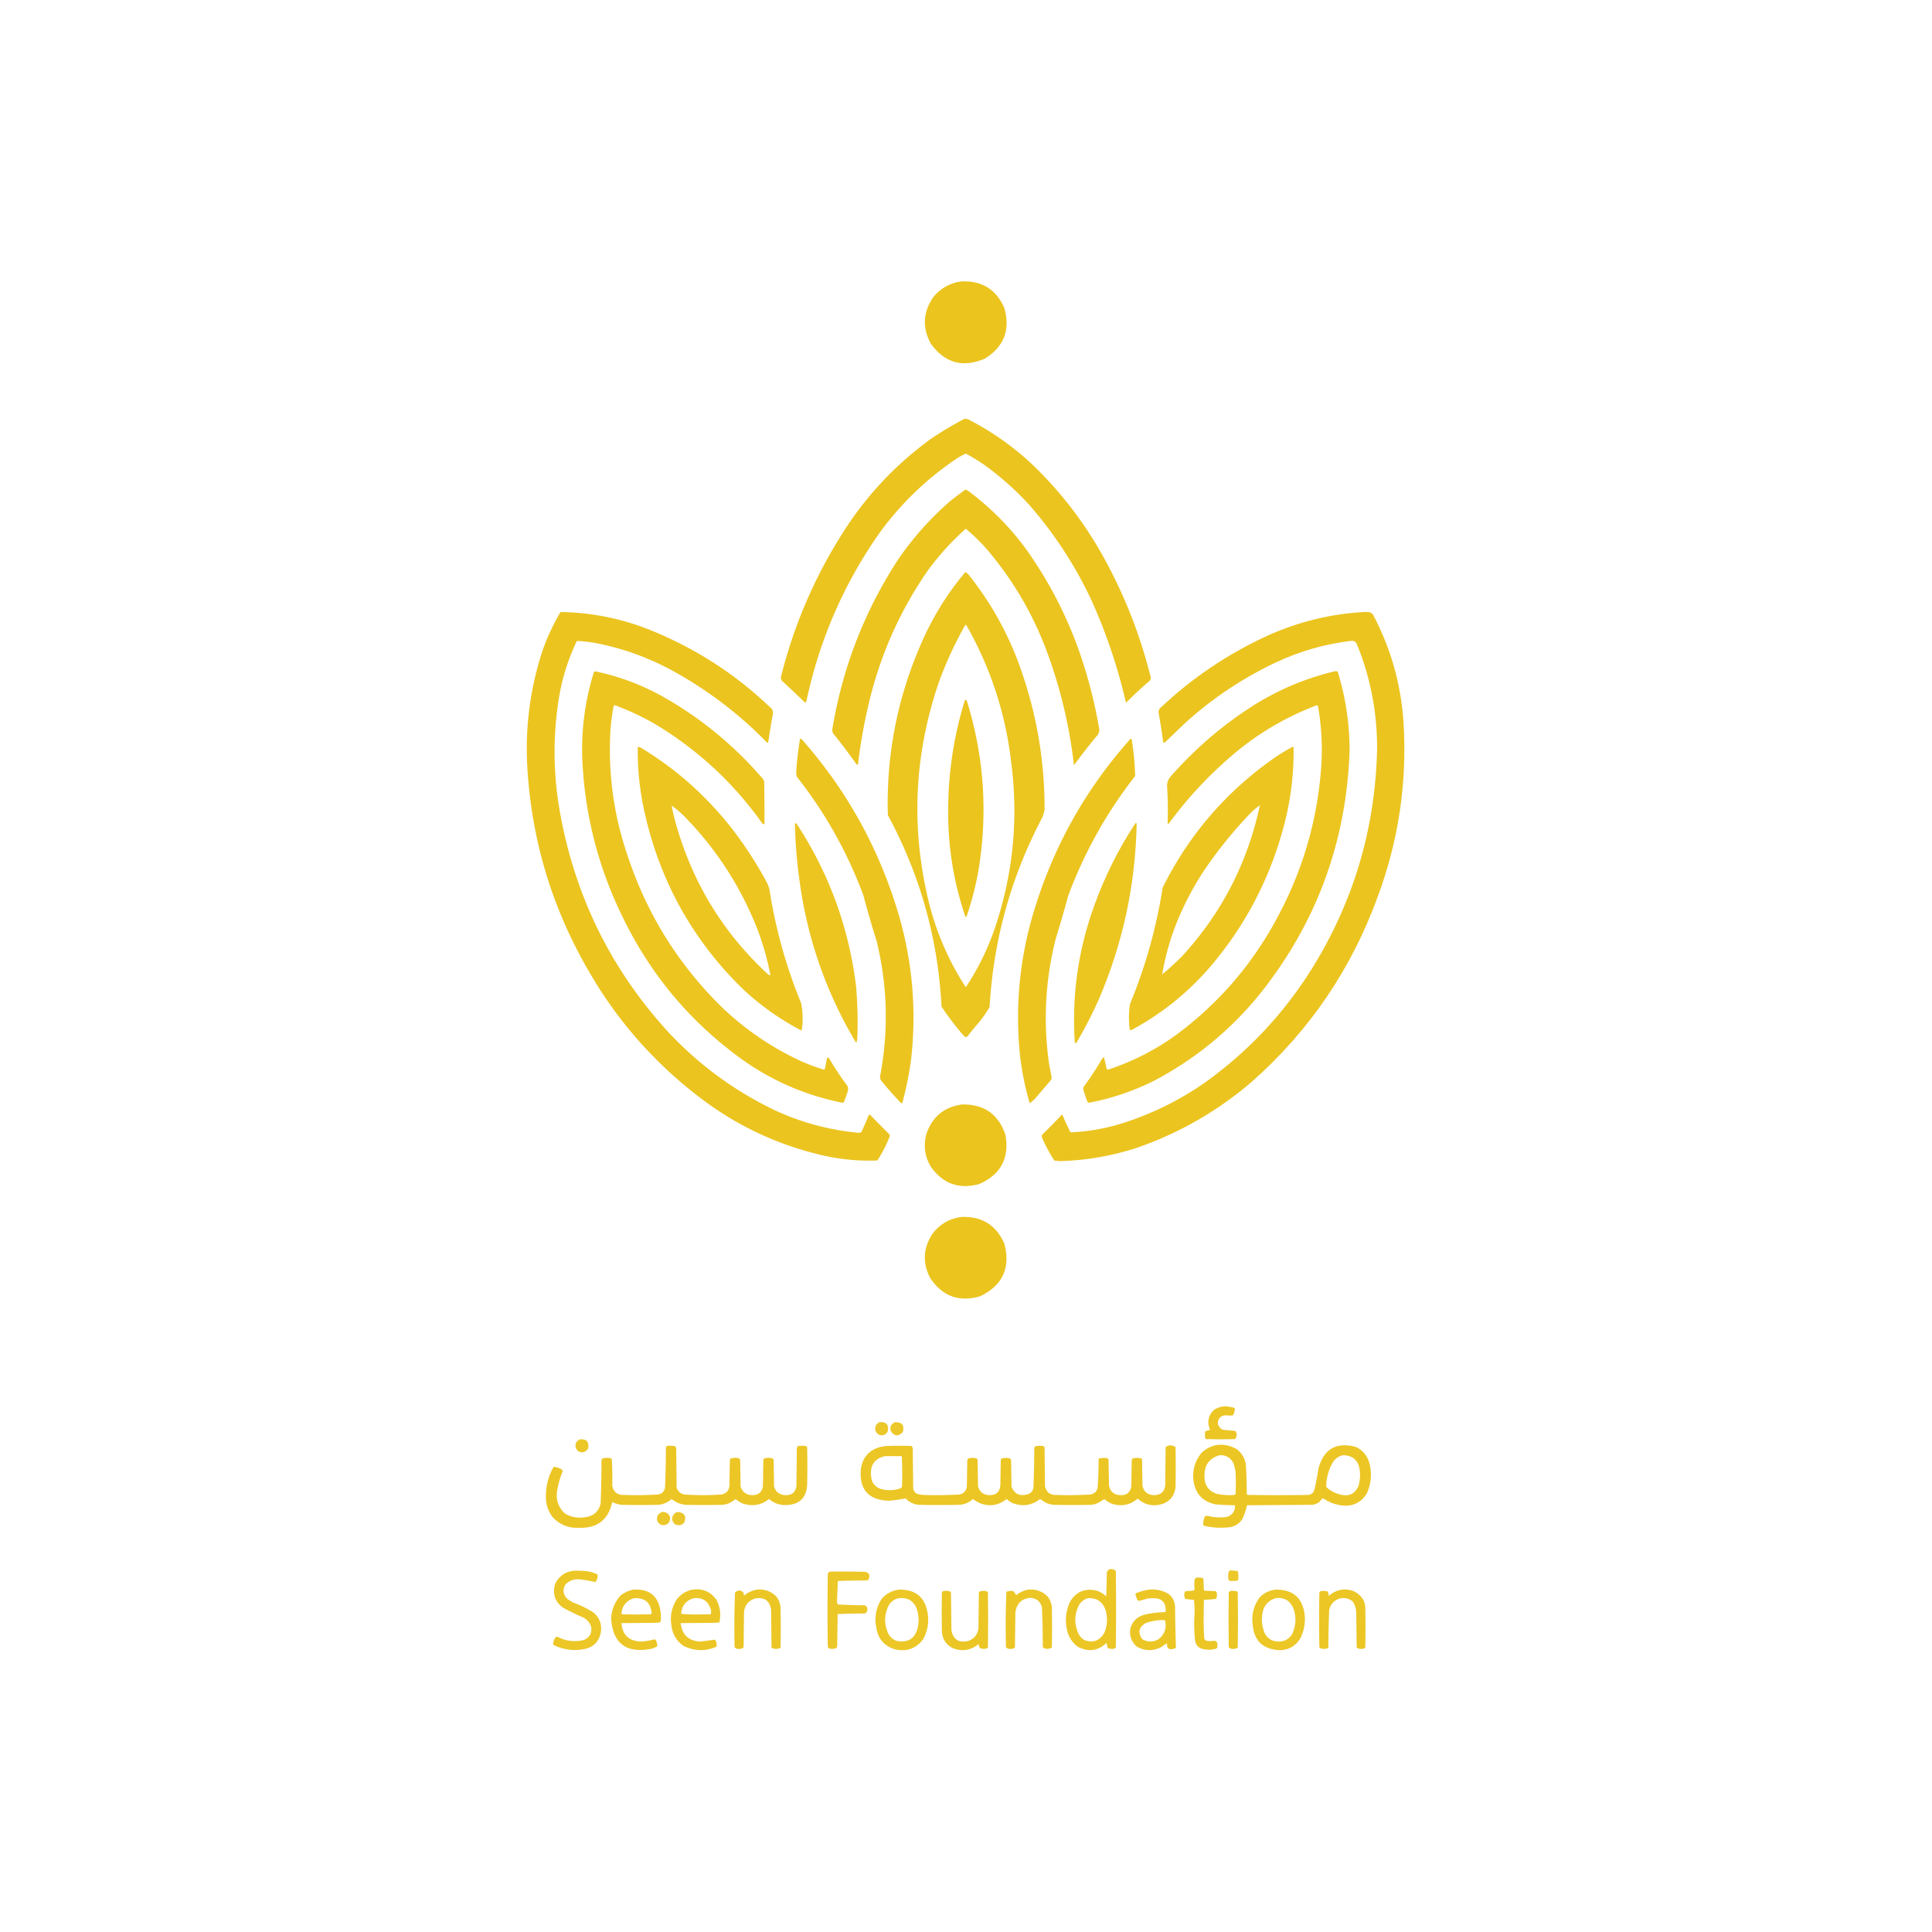 <?xml version="1.0" encoding="UTF-8"?>
<svg data-bbox="1226.995 655.303 2044.033 3188.369" height="4500" width="4500" xmlns="http://www.w3.org/2000/svg" shape-rendering="geometricPrecision" text-rendering="geometricPrecision" image-rendering="optimizeQuality" fill-rule="evenodd" clip-rule="evenodd" data-type="color">
    <g>
        <path d="M2238.5 655.5q71.475-3.665 100.5 61c14.95 50.822.12 90.322-44.5 118.5-51.46 22.427-93.63 10.927-126.5-34.5-20.55-38.082-18.22-74.749 7-110 16.84-19.668 38.01-31.335 63.5-35" fill="#ebc41d" opacity=".99" data-color="1"/>
        <path d="M2246.5 975.5q4.665-.224 9 1.5c54.24 27.78 103.57 62.44 148 104 65.6 62.79 120.43 133.63 164.5 212.5q75.39 134.82 112.5 285c-.26 2.53-1.1 4.86-2.5 7a972 972 0 0 0-54.5 50.5c-.33.17-.67.33-1 .5-19.09-83.11-46.26-163.44-81.5-241-38.11-80.7-86.44-154.37-145-221-31.86-34.55-66.7-65.38-104.5-92.5a530 530 0 0 0-41.5-25.5c-7.52 3.18-14.68 7.01-21.5 11.5q-106.38 71.37-181.5 175.5c-82.65 118.49-138.98 248.82-169 391-.84 1.51-2 2.01-3.5 1.5-17.53-17.2-35.36-34.03-53.5-50.5a29.4 29.4 0 0 1-2.5-7c31.82-127.94 83.98-246.6 156.5-356 52.54-78.21 117.04-145.04 193.5-200.5a800 800 0 0 1 78-46.5" fill="#ebc41d" opacity=".985" data-color="1"/>
        <path d="M2248.5 1140.5c2.09.54 4.09 1.38 6 2.5 52.54 38.87 98.04 84.71 136.5 137.5 65 91.68 112.66 192.01 143 301 11.04 38.84 19.88 78.17 26.5 118-.05 4.32-1.22 8.32-3.5 12a1134 1134 0 0 0-55.5 71c-9.96-87.3-29.79-172.3-59.5-255-33.17-92.67-81.51-176.01-145-250a443 443 0 0 0-47.5-46c-32.53 29.03-61.7 61.03-87.5 96-62.14 89.3-106.8 186.96-134 293a1221 1221 0 0 0-29.5 160c-1.46.97-2.8.64-4-1a1497 1497 0 0 0-54.5-72c-1.4-3.57-1.74-7.24-1-11 23.6-141.52 74.27-272.18 152-392 35.03-51.38 76.2-97.55 123.5-138.5 11.23-8.75 22.57-17.25 34-25.5" fill="#ebc41d" opacity=".985" data-color="1"/>
        <path d="M2248.5 1332.5q4.335 2.07 7.5 6c55.72 69.75 97.72 147.41 126 233 34.31 101.86 51.31 206.52 51 314a92 92 0 0 1-5 18c-73.08 138.32-114.08 285.65-123 442a265.4 265.4 0 0 1-25 36 780 780 0 0 0-24 29c-3.59 6.21-7.59 6.54-12 1a621 621 0 0 1-51-67c-8.17-158.15-49.83-306.82-125-446-4.01-140.96 22.66-275.96 80-405 25.99-58.71 59.49-112.37 100.5-161m0 123c1-.09 1.83.25 2.5 1 56.05 98.48 90.71 204.14 104 317 17.76 133.77 4.76 264.44-39 392-16.64 47.61-38.8 92.27-66.5 134-38.48-59.22-66.65-123.22-84.5-192-43.96-175.14-36.63-348.14 22-519 16.75-46.16 37.25-90.49 61.5-133" fill="#ebc41d" opacity=".983" data-color="1"/>
        <path d="M1305.5 1425.5c67.08 1.05 132.08 13.22 195 36.5 112.39 43.19 211.56 106.36 297.5 189.5 2.22 4.09 2.89 8.43 2 13-3.77 19.93-7.1 39.93-10 60-.04 2.44-.87 4.44-2.5 6-67-68.85-142.66-126.02-227-171.5-54.27-28.87-111.61-49.2-172-61a272 272 0 0 0-45-5c-21.84 45.86-36.34 94.03-43.5 144.5-12.24 84.53-10.91 168.86 4 253 35.04 197.08 119.71 368.74 254 515 70.54 74.9 152.04 134.73 244.5 179.5 62.54 29.22 128.21 47.05 197 53.5 2.63.18 4.96-.49 7-2 5.94-12.88 11.61-25.88 17-39 1.33-1.33 2.67-1.33 4 0 14.37 14.87 28.87 29.54 43.5 44 .92 1.53 1.42 3.2 1.5 5-7.7 19.89-17.36 38.73-29 56.5-47.32 1.75-93.99-3.25-140-15-95.71-23.86-183.05-64.86-262-123q-170.445-126.405-274.5-310.5c-83.57-146.26-129.9-303.59-139-472-4.79-92.72 7.55-183.05 37-271 10.92-29.95 24.42-58.62 40.5-86" fill="#ebc41d" opacity=".985" data-color="1"/>
        <path d="M3177.5 1425.5c4.35-.17 8.68 0 13 .5 3.04 1.03 5.54 2.86 7.5 5.5 41.38 78.19 65.05 161.52 71 250 8.83 139.89-11.17 275.56-60 407-61.07 168.07-158.24 311.24-291.5 429.5-79.94 69.16-170.27 121.16-271 156-57.23 18.48-115.89 28.65-176 30.5q-7.575-.09-15-1.5c-10.91-16.99-20.41-34.83-28.5-53.5q-1.005-3 0-6c15.76-15.43 31.1-31.09 46-47 .77.14 1.44.48 2 1 5.5 13.66 11.66 27 18.5 40 42.58-1.88 84.25-9.38 125-22.5 66.69-21.68 128.69-52.35 186-92 100.06-71.38 182.89-158.88 248.5-262.5q147.99-235.62 154.5-514.5c.59-77.95-12.58-153.45-39.5-226.5-2.33-5.67-4.67-11.33-7-17-1.71-6.55-5.87-9.88-12.5-10-61.78 7.2-120.78 24.04-177 50.5-77.05 36.44-147.05 83.1-210 140-16 15.33-32 30.67-48 46-1.29.49-2.63.66-4 .5-3.15-23.58-6.82-47.08-11-70.5-.1-3.64 1.07-6.81 3.5-9.5 74.32-70.27 158.15-126.77 251.5-169.5 71.43-32.02 146.09-50.19 224-54.5" fill="#ebc41d" opacity=".985" data-color="1"/>
        <path d="M1385.5 1563.5c53.37 11.07 104.03 29.57 152 55.5 81.39 45.01 153.89 101.84 217.5 170.5 6 6.67 12 13.33 18 20 3.08 3.16 5.42 6.83 7 11 .5 33 .67 66 .5 99-1.64.21-3.14-.12-4.5-1-68.34-96.35-153.17-174.52-254.5-234.5a640.5 640.5 0 0 0-89.5-41.5c-.87.24-1.71.57-2.5 1a452.4 452.4 0 0 0-8.5 76c-3.16 91.82 9.84 181.15 39 268 45.11 139.47 119.94 259.97 224.5 361.5 53.86 50.82 114.52 91.82 182 123a502 502 0 0 0 52.5 19.5c.77-.14 1.44-.48 2-1 2.03-8.97 3.86-17.97 5.5-27 2.48-.18 4.31.82 5.5 3a666 666 0 0 0 42 63c1.4 3.57 1.74 7.24 1 11-2.77 8.99-5.94 17.82-9.5 26.5a16 16 0 0 1-3.5 1.5c-85.6-17.18-163.77-51.02-234.5-101.5-119.77-86.72-211.94-196.56-276.5-329.5-55.2-111.96-86.54-230.29-94-355-4.46-73.62 4.2-145.62 26-216 .7-1.19 1.53-2.19 2.5-3" fill="#ebc41d" opacity=".984" data-color="1"/>
        <path d="M3109.5 1563.5c4.23-.94 6.73.73 7.5 5 17.74 59 26.57 119.34 26.5 181-7.66 211.86-77.16 400.2-208.5 565-68.49 84.52-150.66 152.02-246.5 202.5-48.24 24.25-98.91 41.42-152 51.5-1.25-.54-2.41-1.21-3.5-2-3.2-8.6-6.2-17.27-9-26q-1.005-4.5 0-9a747 747 0 0 0 44-67c1-.67 2-1.33 3-2a166.4 166.4 0 0 1 6 25c.64 1.8 1.8 3.14 3.5 4 58.23-19.11 111.9-46.61 161-82.5 98.74-73.73 176.91-164.89 234.5-273.5 60.29-112.16 94.29-231.83 102-359 2.22-43.98-.45-87.65-8-131-.37-1.41-1.2-2.41-2.5-3-65.22 24.6-124.89 58.43-179 101.5-62.97 50.97-118.31 108.97-166 174-.95.48-1.95.65-3 .5 1.12-28.01.79-56.01-1-84-.95-8.88 1.22-16.88 6.5-24 55.48-63.55 118.31-118.05 188.5-163.5 60.54-39.11 125.88-66.94 196-83.5" fill="#ebc41d" opacity=".984" data-color="1"/>
        <path d="M2247.5 1630.5c1.89-.2 3.39.46 4.5 2 40.12 129.54 49.12 261.2 27 395a714 714 0 0 1-27 105 8.95 8.95 0 0 1-3 4q-41.325-120.96-40.5-249c.11-87.63 13.11-173.3 39-257" fill="#ebc41d" opacity=".994" data-color="1"/>
        <path d="M1863.5 1720.5c1.42.21 2.76.71 4 1.5 106.53 120.49 182.36 258.66 227.5 414.5 30.84 108.93 39.84 219.6 27 332a775 775 0 0 1-20.5 101c-1.05.15-2.05-.02-3-.5a868 868 0 0 1-46.5-52.5 25 25 0 0 1-2.5-7.5q30.78-159.015-7.5-316.5a2563 2563 0 0 1-31-107c-37.21-100.14-88.55-191.81-154-275-1.84-3.96-2.68-8.13-2.5-12.5a786 786 0 0 1 9-77.5" fill="#ebc41d" opacity=".985" data-color="1"/>
        <path d="M2633.5 1720.5c1.25.08 2.08.74 2.5 2 4.58 28.16 7.25 56.49 8 85q-99.21 126.84-156 279c-9.05 33.51-18.71 66.85-29 100-24.01 94.96-29.34 190.96-16 288 1.97 11.7 4.14 23.37 6.5 35q-.285 3.12-1.5 6l-36 42a76 76 0 0 1-13.5 12c-14.11-47.3-22.61-95.63-25.5-145-6.14-97.77 4.2-193.77 31-288 45.23-156.88 121.73-295.54 229.5-416" fill="#ebc41d" opacity=".985" data-color="1"/>
        <path d="M1485.5 1739.5c2.81.33 5.48 1.16 8 2.5 82.31 49.96 153.14 113.12 212.5 189.5 28.65 37.28 54.32 76.62 77 118q5.67 10.005 9 21c14.11 91.66 38.78 180.32 74 266a171.8 171.8 0 0 1 3.5 36.5c.2 9.36-.63 18.53-2.5 27.5-50.26-26.25-96.09-58.75-137.5-97.5-116.75-114.28-192.92-251.78-228.5-412.5-11.11-49.76-16.28-100.1-15.5-151m79 137a240 240 0 0 1 31.5 27c73.93 76.01 130.26 163.68 169 263a648.7 648.7 0 0 1 29.5 105c-2.28-.11-4.28-.94-6-2.5-102.61-94.74-173.45-209.58-212.5-344.5a420 420 0 0 1-11.5-48" fill="#ebc41d" opacity=".984" data-color="1"/>
        <path d="M3010.5 1739.5c1-.09 1.83.25 2.5 1 .93 65.13-7.4 129.13-25 192-33.89 122.49-92.23 231.16-175 326q-75.75 85.425-175.5 139.5c-1.95.99-3.95 1.32-6 1-2.78-20.15-2.61-40.32.5-60.5 36.07-87.26 61.4-177.59 76-271 61.62-123.97 149.45-225.47 263.5-304.5a585 585 0 0 1 39-23.5m-76 136c-28.56 134.12-89.06 251.45-181.5 352a680 680 0 0 1-46 42c8.81-52.42 24.47-102.75 47-151 19.64-42.64 43.3-82.64 71-120 27.87-38.22 58.37-74.39 91.5-108.5 5.89-5.09 11.89-9.93 18-14.5" fill="#ebc41d" opacity=".984" data-color="1"/>
        <path d="M1851.5 1917.5c1.89-.2 3.39.46 4.5 2q112.875 172.59 138 378 4.98 58.395 3 117a58 58 0 0 1-2.5 15c-70.28-117.32-114.44-243.99-132.5-380q-9.225-65.685-10.5-132" fill="#ebc41d" opacity=".984" data-color="1"/>
        <path d="M2644.5 1917.5h3q-3.915 214.305-88.5 411-22.845 51.195-51 99c-1.11 1.54-2.61 2.2-4.5 2-7.45-110.22 7.72-217.22 45.5-321 24.47-67.6 56.3-131.26 95.5-191" fill="#ebc41d" opacity=".983" data-color="1"/>
        <path d="M2240.5 2572.5c51.37-1.09 85.21 22.58 101.5 71 9.38 54.27-11.12 92.44-61.5 114.5q-70.38 18.93-112.5-40.5c-13.71-23.09-17.38-47.76-11-74 13.04-41.21 40.87-64.88 83.5-71" fill="#ebc41d" opacity=".99" data-color="1"/>
        <path d="M2239.5 2834.5c47.67-1.79 81 19.05 100 62.5 14.64 56.04-4.02 96.71-56 122-49.01 14.57-87.84.74-116.5-41.5-18.79-35.62-17.13-70.29 5-104q25.65-33.69 67.5-39" fill="#ebc41d" opacity=".99" data-color="1"/>
        <path d="M2852.5 3275.5c7.46.4 14.79 1.57 22 3.5 1.3.8 1.97 1.97 2 3.5-.83 3.33-1.67 6.67-2.5 10-.57 1.99-1.74 3.49-3.5 4.5-4.83.29-9.66.13-14.5-.5-11.31.15-17.81 5.81-19.5 17 .8 7.44 4.47 12.94 11 16.5l30 3c4.31 6.69 3.98 13.02-1 19-22.33.67-44.67.67-67 0l-2.5-2.5q-1.005-7.5 0-15c3.53-2.01 7.36-3.35 11.5-4-7.82-18.22-4.49-34.05 10-47.5q11.34-6.57 24-7.5" fill="#ebc41d" opacity=".963" data-color="1"/>
        <path d="M2048.5 3312.5q23.505-1.905 19.5 21c-4.46 8.48-11.29 11.31-20.5 8.5-9.27-5.82-11.44-13.66-6.5-23.5q3.165-3.93 7.5-6" fill="#ebc41d" opacity=".939" data-color="1"/>
        <path d="M2084.5 3312.5c16.33-.5 22.5 7.17 18.5 23-10.24 11.02-19.57 10.36-28-2-2.81-9.71.35-16.71 9.5-21" fill="#ebc41d" opacity=".944" data-color="1"/>
        <path d="M1350.5 3352.5q23.49-1.95 19.5 21c-5.82 9.27-13.66 11.44-23.5 6.5-6.1-5.74-7.6-12.58-4.5-20.5 2.46-2.98 5.3-5.31 8.5-7" fill="#ebc41d" opacity=".946" data-color="1"/>
        <path d="M2835.5 3365.5c16.55-1.53 31.88 1.97 46 10.5 11.6 9.36 18.44 21.53 20.5 36.5 1.23 22.64 1.9 45.31 2 68 .75.63 1.58 1.13 2.5 1.5 46.67.67 93.33.67 140 0 8.24-.9 13.4-5.4 15.5-13.5q5.19-23.865 9-48c12.27-45.38 41.11-62.21 86.5-50.5 16.97 7.99 27.81 21.15 32.5 39.5 5.85 24.16 3.52 47.49-7 70-14.26 21.77-34.42 30.6-60.5 26.5-15.04-2.29-28.7-7.79-41-16.5-3.1 2.27-5.77 5.11-8 8.5-4.98 3.89-10.65 6.22-17 7-50.67.33-101.33.67-152 1q-3.555 16.17-10.5 31.5-9.945 15.87-28.5 19.5-30.255 3.885-60-3-3.735-1.695-3-6a43.6 43.6 0 0 1 4-16c1.7-.96 3.53-1.46 5.5-1.5 15.34 4.05 30.84 4.89 46.5 2.5q18.765-7.05 18-27a620 620 0 0 1-45-2c-29.86-6.2-47.03-24.36-51.5-54.5-3.16-24.85 3.18-46.85 19-66 10.45-9.64 22.61-15.64 36.5-18m5 24c15.05-.73 25.89 5.61 32.5 19a92.7 92.7 0 0 1 5 22c.67 16.33.67 32.67 0 49-.9 1.2-2.07 2.03-3.5 2.5a134.2 134.2 0 0 1-42-3c-18.48-7.26-27.48-20.93-27-41-.59-25.41 11.07-41.57 35-48.5m287 0c22.82.01 35.99 11.34 39.5 34 1.71 12.84.71 25.51-3 38-8.44 18.39-22.61 24.89-42.5 19.5-12.37-3.1-23.2-8.93-32.5-17.5.12-19.47 4.79-37.81 14-55 5.47-9.99 13.64-16.33 24.5-19" fill="#ebc41d" opacity=".968" data-color="1"/>
        <path d="M2724.5 3366.5c4.99-.11 9.49 1.23 13.5 4 .67 31.33.67 62.67 0 94-3.31 22.64-16.14 36.14-38.5 40.5-19 3.22-35.5-1.62-49.5-14.5-18.19 15.37-38.69 19.2-61.5 11.5q-9.075-4.095-16.5-10.5c-5.56 3.88-11.39 7.38-17.5 10.5a61.6 61.6 0 0 1-13 3q-43.5 1.005-87 0a63.3 63.3 0 0 1-17-4c-5.16-3.01-10.16-6.17-15-9.5-19.37 15.02-40.7 18.19-64 9.5-5.1-2.61-9.77-5.78-14-9.5q-27.015 21.87-60 10.5a99.8 99.8 0 0 1-18.5-10.5c-8.59 7.88-18.76 12.38-30.5 13.5-31.33.67-62.67.67-94 0-12.74-.71-23.41-5.71-32-15a363 363 0 0 1-39 5.5c-47.32-1.48-69.15-25.82-65.5-73q5.775-41.82 46.5-52.5c4.64-.83 9.31-1.5 14-2q28.5-1.005 57 0c2.04 1.24 3.21 3.07 3.5 5.5.33 31 .67 62 1 93 .73 5.64 3.56 9.8 8.5 12.5 5.18 1.8 10.51 2.8 16 3 27.69.9 55.36.56 83-1 11.36-2.52 17.2-9.68 17.5-21.5.33-19.33.67-38.67 1-58 .27-1.83 1.11-3.33 2.5-4.5 6.35-1.81 12.68-1.81 19 0 1.39 1.17 2.23 2.67 2.5 4.5.33 20.33.67 40.67 1 61 4.01 12.82 12.85 19.49 26.5 20 15.63.2 24.13-7.47 25.5-23 .33-19.67.67-39.33 1-59 .32-1.56 1.15-2.73 2.5-3.5 6.35-1.74 12.69-1.74 19 0 1.39 1.17 2.23 2.67 2.5 4.5.33 20.33.67 40.67 1 61 6.25 16.54 18.08 22.71 35.5 18.5 8.49-1.82 13.66-6.99 15.5-15.5 1.29-30.63 1.96-61.29 2-92 .26-2.15 1.26-3.82 3-5 5.79-1.1 11.63-1.27 17.5-.5 2.22.65 3.39 2.15 3.5 4.5.33 29.67.67 59.33 1 89 3.02 14.12 11.85 20.95 26.5 20.5 26.36.89 52.69.56 79-1 11.21-2.21 17.04-9.04 17.5-20.5 1.19-20.64 1.86-41.31 2-62l1.5-1.5c5.63-1.2 11.3-1.53 17-1 1.99.57 3.49 1.74 4.5 3.5.33 20 .67 40 1 60 2.76 14.59 11.59 22.26 26.5 23 14.28.54 22.78-6.13 25.5-20 .33-20.33.67-40.67 1-61 .27-1.83 1.11-3.33 2.5-4.5 6.69-1.68 13.36-1.68 20 0 .63.75 1.13 1.58 1.5 2.5.33 20.33.67 40.67 1 61 3.24 14.23 12.24 21.57 27 22 17.72-.69 26.38-10.02 26-28 .33-28 .67-56 1-84 2.89-2.21 6.05-3.55 9.5-4m-663 25h39c1.14 23.64 1.3 47.3.5 71q-1.245 3.255-4.5 4.5c-15.05 4.83-30.05 5.17-45 1-13.86-4.87-21.36-14.71-22.5-29.5-2.92-25.57 7.91-41.23 32.5-47" fill="#ebc41d" opacity=".967" data-color="1"/>
        <path d="M1554.5 3367.5c5.34-.17 10.68 0 16 .5 2.6.93 4.1 2.77 4.5 5.5.33 30.33.67 60.67 1 91 2.7 9.28 8.86 14.78 18.5 16.5 28.66 1.98 57.33 1.98 86 0 11.6-2.32 17.77-9.49 18.5-21.5.33-19.67.67-39.33 1-59 .47-1.43 1.3-2.6 2.5-3.5 6.33-2 12.67-2 19 0 1.2.9 2.03 2.07 2.5 3.5.33 20.67.67 41.33 1 62 4.46 13.25 13.8 19.92 28 20q20.94-.435 24-21c.33-20.33.67-40.67 1-61 .31-1.27.81-2.43 1.5-3.5 6.69-1.78 13.36-1.78 20 0 1.2.9 2.03 2.07 2.5 3.5.33 20.67.67 41.33 1 62 4.01 12.83 12.85 19.49 26.5 20q22.11.63 25.5-21c.33-29.33.67-58.67 1-88 .29-2.43 1.46-4.26 3.5-5.5 5.67-.67 11.33-.67 17 0 1.83.5 3 1.67 3.5 3.5q1.005 43.5 0 87c-1.99 30.66-18.32 46.32-49 47-15.12.57-28.29-4.09-39.5-14-19.37 15.03-40.7 18.19-64 9.5-5.1-2.61-9.77-5.78-14-9.5a95.7 95.7 0 0 1-17 10.5 53.3 53.3 0 0 1-14 3c-28.67.67-57.33.67-86 0-12.11-1.31-22.78-5.81-32-13.5-8.82 7.74-19.16 12.24-31 13.5-28.33.67-56.67.67-85 0a62.4 62.4 0 0 1-22.5-6.5c-8.95 41.42-34.78 61.42-77.5 60-24.48 1.13-44.98-7.21-61.5-25-11.03-14.78-16.2-31.44-15.5-50 .23-23.92 6.23-46.26 18-67 6.51.72 12.85 2.72 19 6 1.4 1.35 2.06 3.02 2 5a188.2 188.2 0 0 0-12.5 43c-3.93 21.47 1.9 39.63 17.5 54.5 14.19 8.5 29.52 11.5 46 9q29.745-2.76 37.5-31.5c1.3-33.29 1.96-66.63 2-100 .16-2.18 1-4.01 2.5-5.5 6.68-1.87 13.35-1.87 20 0l1.5 1.5c1.31 20.34 1.64 40.67 1 61 2.55 15.38 11.72 22.88 27.5 22.5 26.02.9 52.02.57 78-1 10.02-1.09 15.86-6.59 17.5-16.5 1.27-30.64 1.94-61.31 2-92 .26-2.41 1.42-4.07 3.5-5" fill="#ebc41d" opacity=".963" data-color="1"/>
        <path d="M1543.5 3521.5c8.88.35 14.72 4.68 17.5 13-.32 13.32-7.16 19.15-20.5 17.5-9.67-4.85-12.5-12.35-8.5-22.5 2.91-4.09 6.75-6.76 11.5-8" fill="#ebc41d" opacity=".942" data-color="1"/>
        <path d="M1578.5 3521.5c16.57 2.13 21.4 10.8 14.5 26-6.54 5.63-13.71 6.46-21.5 2.5-8.26-9.03-7.92-17.7 1-26 2.11-.84 4.11-1.68 6-2.5" fill="#ebc41d" opacity=".935" data-color="1"/>
        <path d="M2587.5 3654.5c4.53.13 8.36 1.8 11.5 5 .67 59.33.67 118.67 0 178-2.65 2.44-5.82 3.44-9.5 3q-4.635-.015-9-1.5a53.3 53.3 0 0 1-3-12.5c-20.56 19.29-43.22 22.12-68 8.5-11.78-9.14-19.62-20.97-23.5-35.5-6.09-24.19-3.76-47.53 7-70 14.59-22.65 35.09-30.81 61.5-24.5 8.47 2.73 15.8 7.23 22 13.5.83-18.32 1.33-36.66 1.5-55 1.13-5.3 4.3-8.3 9.5-9m-54 68c22.4-1.12 36.56 9.21 42.5 31 4.21 17.13 2.88 33.79-4 50q-16.245 27.585-46.5 16.5c-7.36-4.7-12.52-11.2-15.5-19.5-8.61-22.43-6.94-44.1 5-65 4.99-6.23 11.16-10.56 18.5-13" fill="#ebc41d" opacity=".963" data-color="1"/>
        <path d="m2866.5 3657.5 15 1.5c.81.31 1.47.81 2 1.5 1.13 6.28 1.29 12.62.5 19-.31.81-.81 1.47-1.5 2-6.28 1.13-12.62 1.29-19 .5l-1.5-1.5c-1.95-6.68-1.95-13.35 0-20q2.115-1.92 4.5-3" fill="#ebc41d" opacity=".937" data-color="1"/>
        <path d="M1336.5 3658.5q16.56-.435 33 1.5 11.925 1.98 22.5 7.5c.78 6.67-1.06 12.5-5.5 17.5-12.43-3.1-25.1-5.27-38-6.5q-18.525-.915-31.5 12c-7.26 12.97-5.43 24.47 5.5 34.5 3.67 2.33 7.33 4.67 11 7a238 238 0 0 1 49 24c14.84 12.85 20.34 29.01 16.5 48.5-4.29 18.29-15.46 30.12-33.5 35.5-25.9 6.06-50.9 3.4-75-8-1.44-1.13-2.11-2.63-2-4.5.75-5.42 2.75-10.25 6-14.5 1.67-.67 3.33-.67 5 0 19.2 9.53 39.2 11.87 60 7 13.72-5.6 19.55-15.77 17.5-30.5q-4.89-15.39-19.5-22.5a511 511 0 0 1-47-23c-18.24-14.05-24.07-32.22-17.5-54.5 8.81-18.31 23.31-28.64 43.5-31" fill="#ebc41d" opacity=".956" data-color="1"/>
        <path d="M1935.5 3660.5c26.34-.17 52.67 0 79 .5 9.95 2.07 12.78 7.9 8.5 17.5l-2.5 2.5q-34.56.27-69 1.5c-.69 16.52-1.35 33.02-2 49.5a23 23 0 0 0 2 5c20.91 1.31 41.91 1.98 63 2 6.5 4.2 7.66 9.7 3.5 16.5-.9 1.2-2.07 2.03-3.5 2.5-21.24.17-42.41.67-63.5 1.5-.33 24.67-.67 49.33-1 74-.16 2.18-1 4.01-2.5 5.5q-9 3-18 0a27 27 0 0 1-1.5-6.5c-.67-54.33-.67-108.67 0-163q-.705-8.535 7.5-9" fill="#ebc41d" opacity=".947" data-color="1"/>
        <path d="M2786.5 3674.5c4.35-.17 8.68 0 13 .5 1.43.47 2.6 1.3 3.5 2.5.33 8.33.67 16.67 1 25 .37.92.87 1.75 1.5 2.5 8.33.33 16.67.67 25 1 1.83.5 3 1.67 3.5 3.5 1.01 5.06.51 9.89-1.5 14.5-8.93 1.25-17.93 1.91-27 2l-1.5 1.5c-.17 13.67-.33 27.33-.5 41q-.165 24.045 1.5 48c1.38 3.38 3.88 5.22 7.5 5.5 5.37.74 10.7.57 16-.5 5.43 1.34 7.76 4.84 7 10.5-.17 1.83-.33 3.67-.5 5.5-.5 1.17-1.33 2-2.5 2.5-11.34 3.27-22.67 3.27-34 0-7.66-3-12.5-8.5-14.5-16.5a334 334 0 0 1-1.5-67.5c.06-9.87-.44-19.7-1.5-29.5-6.83-.6-13.66-1.43-20.5-2.5-2.01-4.61-2.51-9.44-1.5-14.5.5-1.83 1.67-3 3.5-3.5 6.25-.19 12.41-.69 18.5-1.5a16 16 0 0 0 1.5-3.5c-1.19-7.84-1.02-15.67.5-23.5a30 30 0 0 1 3.5-3" fill="#ebc41d" opacity=".962" data-color="1"/>
        <path d="M1474.5 3702.5c39.14-2.36 60.64 15.98 64.5 55q1.005 9 0 18c-.47 1.43-1.3 2.6-2.5 3.5-4.33.33-8.67.67-13 1-25.35.01-50.68.18-76 .5 2.2 27.53 17.2 41.86 45 43 10.53-.51 20.87-2.17 31-5 1.33.33 2.67.67 4 1 2.28 4.79 3.45 9.79 3.5 15-5.34 3.34-11.17 5.5-17.5 6.5-55.51 9.64-85.51-13.53-90-69.5.56-21.28 7.9-39.78 22-55.5 8.74-6.71 18.41-11.21 29-13.5m2 20c25.73-1.57 39.56 10.43 41.5 36-.75.63-1.58 1.13-2.5 1.5q-33 1.005-66 0c-1.3-.8-1.97-1.97-2-3.5 2.61-17.59 12.27-28.92 29-34" fill="#ebc41d" opacity=".959" data-color="1"/>
        <path d="M1612.5 3702.5c23.86-3.31 42.69 4.69 56.5 24 8.57 16.92 10.74 34.42 6.5 52.5-4.33.33-8.67.67-13 1-25.68.03-51.35.19-77 .5 3.05 27.38 18.38 41.71 46 43 11.42-1.32 22.75-2.82 34-4.5 3.29 5 4.46 10.5 3.5 16.5q-38.64 16.575-76.5-1.5-24.315-16.83-28.5-46.5c-3.94-22.24.06-42.9 12-62 9.4-12.11 21.57-19.78 36.5-23m3 20c19.59-2.3 32.75 5.7 39.5 24 1.32 3.93 1.66 7.93 1 12l-1.5 1.5c-11 .17-22 .33-33 .5-11.76.15-23.43-.35-35-1.5 1.2-18.72 10.86-30.88 29-36.5" fill="#ebc41d" opacity=".959" data-color="1"/>
        <path d="M1763.5 3702.5c17.98-1.51 33.14 4.15 45.5 17 5.38 7.46 8.38 15.79 9 25q1.005 46.5 0 93l-1.5 1.5q-9 3-18 0a9.2 9.2 0 0 1-1.5-2.5c-.33-29-.67-58-1-87-3.12-21.11-15.29-29.94-36.5-26.5-15.24 4.58-24.08 14.75-26.5 30.5-.33 27.67-.67 55.33-1 83-2.65 3.36-6.15 4.7-10.5 4-4.35.7-7.85-.64-10.5-4-.98-42.39-.65-84.73 1-127 6.05-6.2 12.38-6.53 19-1 .92 2.6 1.59 5.27 2 8 8.95-7.48 19.11-12.14 30.5-14" fill="#ebc41d" opacity=".962" data-color="1"/>
        <path d="M2094.5 3702.5c38.87-.48 61.04 18.52 66.5 57 2.9 20.93-.77 40.6-11 59q-26.13 33.375-67.5 22.5c-21.88-7.21-35.38-22.05-40.5-44.5-.98-5.48-1.81-10.98-2.5-16.5-1.71-20.61 3.12-39.44 14.5-56.5q16.365-18.3 40.5-21m-1 20q27.825-3.465 40.5 21c5.63 14.92 6.97 30.25 4 46-6.07 26.78-22.57 37.62-49.5 32.5-10.47-3.81-17.64-10.97-21.5-21.5-8.38-21.62-7.05-42.62 4-63q8.34-12.12 22.5-15" fill="#ebc41d" opacity=".957" data-color="1"/>
        <path d="M2394.5 3702.5c18.33-1.73 33.83 3.94 46.5 17 4.65 6.64 7.65 13.97 9 22q1.005 48 0 96c-5.84 3.38-12.01 3.88-18.5 1.5-1.2-.9-2.03-2.07-2.5-3.5-.04-30.71-.71-61.37-2-92-3.86-13.36-12.69-20.69-26.5-22-20.78 1.95-32.61 13.28-35.5 34-.33 27.33-.67 54.67-1 82q-4.56 3.585-10.5 3c-4.31.69-7.81-.64-10.5-4-.98-43.06-.65-86.06 1-129q7.965-2.955 16.5-1.5c2.65 2.87 4.65 6.04 6 9.5 8.41-6.54 17.74-10.87 28-13" fill="#ebc41d" opacity=".963" data-color="1"/>
        <path d="M2676.5 3702.5c16.55-1.52 31.88 1.98 46 10.5 8.97 7.76 13.8 17.6 14.5 29.5.21 31.7.88 63.37 2 95-1.17 1.39-2.67 2.23-4.5 2.5-11.81 3.63-17.14-.54-16-12.5-4.57 2.3-8.91 5.13-13 8.5-19.48 10.16-38.81 9.83-58-1-12.58-11.41-17.42-25.58-14.5-42.5 4.92-16.41 15.75-26.91 32.5-31.5a226.8 226.8 0 0 1 47-6c.92-.37 1.75-.87 2.5-1.5 1.25-21.09-8.75-31.42-30-31-4.88.07-9.71.57-14.5 1.5-5.59 1.81-11.25 3.31-17 4.5-1.87.11-3.37-.56-4.5-2-1.65-4.28-3.15-8.61-4.5-13a7.4 7.4 0 0 1 2-3c9.88-3.63 19.88-6.3 30-8m25 71c4.01-.17 8.01 0 12 .5 4.38 17.78-.62 32.45-15 44-12.73 7.29-25.4 7.29-38 0-10.88-15.93-7.88-28.59 9-38 10.54-3.47 21.21-5.64 32-6.5" fill="#ebc41d" opacity=".958" data-color="1"/>
        <path d="M2971.5 3702.5q60.75-.51 67.5 60c1.6 19.42-2.07 37.75-11 55q-19.83 29.535-55.5 25.5c-33.04-4.38-51.21-23.21-54.5-56.5-3.74-24.35 1.59-46.35 16-66q15.645-15.705 37.5-18m-1 20c19.34-2.74 33.17 4.59 41.5 22q12.105 32.175-3 63c-9.23 12.75-21.73 17.92-37.5 15.5-11.58-1.91-20.08-8.08-25.5-18.5-6.14-14.05-8.14-28.72-6-44 2.38-19.16 12.54-31.83 30.5-38" fill="#ebc41d" opacity=".956" data-color="1"/>
        <path d="M3126.5 3702.5c21.84-1.83 38.34 6.5 49.5 25 2.37 5.43 3.7 11.09 4 17q1.005 46.5 0 93c-2.87 2.36-6.2 3.36-10 3-3.8.36-7.13-.64-10-3-.33-26.33-.67-52.67-1-79 .1-10.18-2.57-19.51-8-28-8.51-7.25-18.35-9.75-29.5-7.5-13.57 3.91-22.07 12.74-25.5 26.5-1.28 29.3-1.95 58.63-2 88q-4.56 3.585-10.5 3-4.635-.015-9-1.5a9.2 9.2 0 0 1-1.5-2.5c-.67-42.33-.67-84.67 0-127 .65-2.22 2.15-3.39 4.5-3.5 5.09-.83 10.09-.49 15 1 1.6 3.27 2.43 6.77 2.5 10.5q13.455-12.6 31.5-15" fill="#ebc41d" opacity=".958" data-color="1"/>
        <path d="M2198.5 3705.5c4.01-.17 8.01 0 12 .5 1.99.57 3.49 1.74 4.5 3.5.33 29 .67 58 1 87 3.96 22.41 17.12 30.91 39.5 25.5 13.75-5.09 21.59-14.92 23.5-29.5.33-27.67.67-55.33 1-83 .37-.92.87-1.75 1.5-2.5 4.93-1.42 9.93-1.75 15-1 1.83.27 3.33 1.11 4.5 2.5q1.005 64.5 0 129l-1.5 1.5c-5.96 2.16-11.8 1.99-17.5-.5a93 93 0 0 1-3-9c-17.94 14.57-37.77 17.74-59.5 9.5q-22.95-11.595-25.5-37.5-1.005-46.5 0-93 2.115-1.92 4.5-3" fill="#ebc41d" opacity=".966" data-color="1"/>
        <path d="M2866.5 3705.5c4.35-.17 8.68 0 13 .5 1.43.47 2.6 1.3 3.5 2.5q1.005 64.5 0 129-4.56 3.585-10.5 3c-4.35.7-7.85-.64-10.5-4-.67-42.33-.67-84.67 0-127 .91-2.11 2.41-3.44 4.5-4" fill="#ebc41d" opacity=".961" data-color="1"/>
    </g>
</svg>

